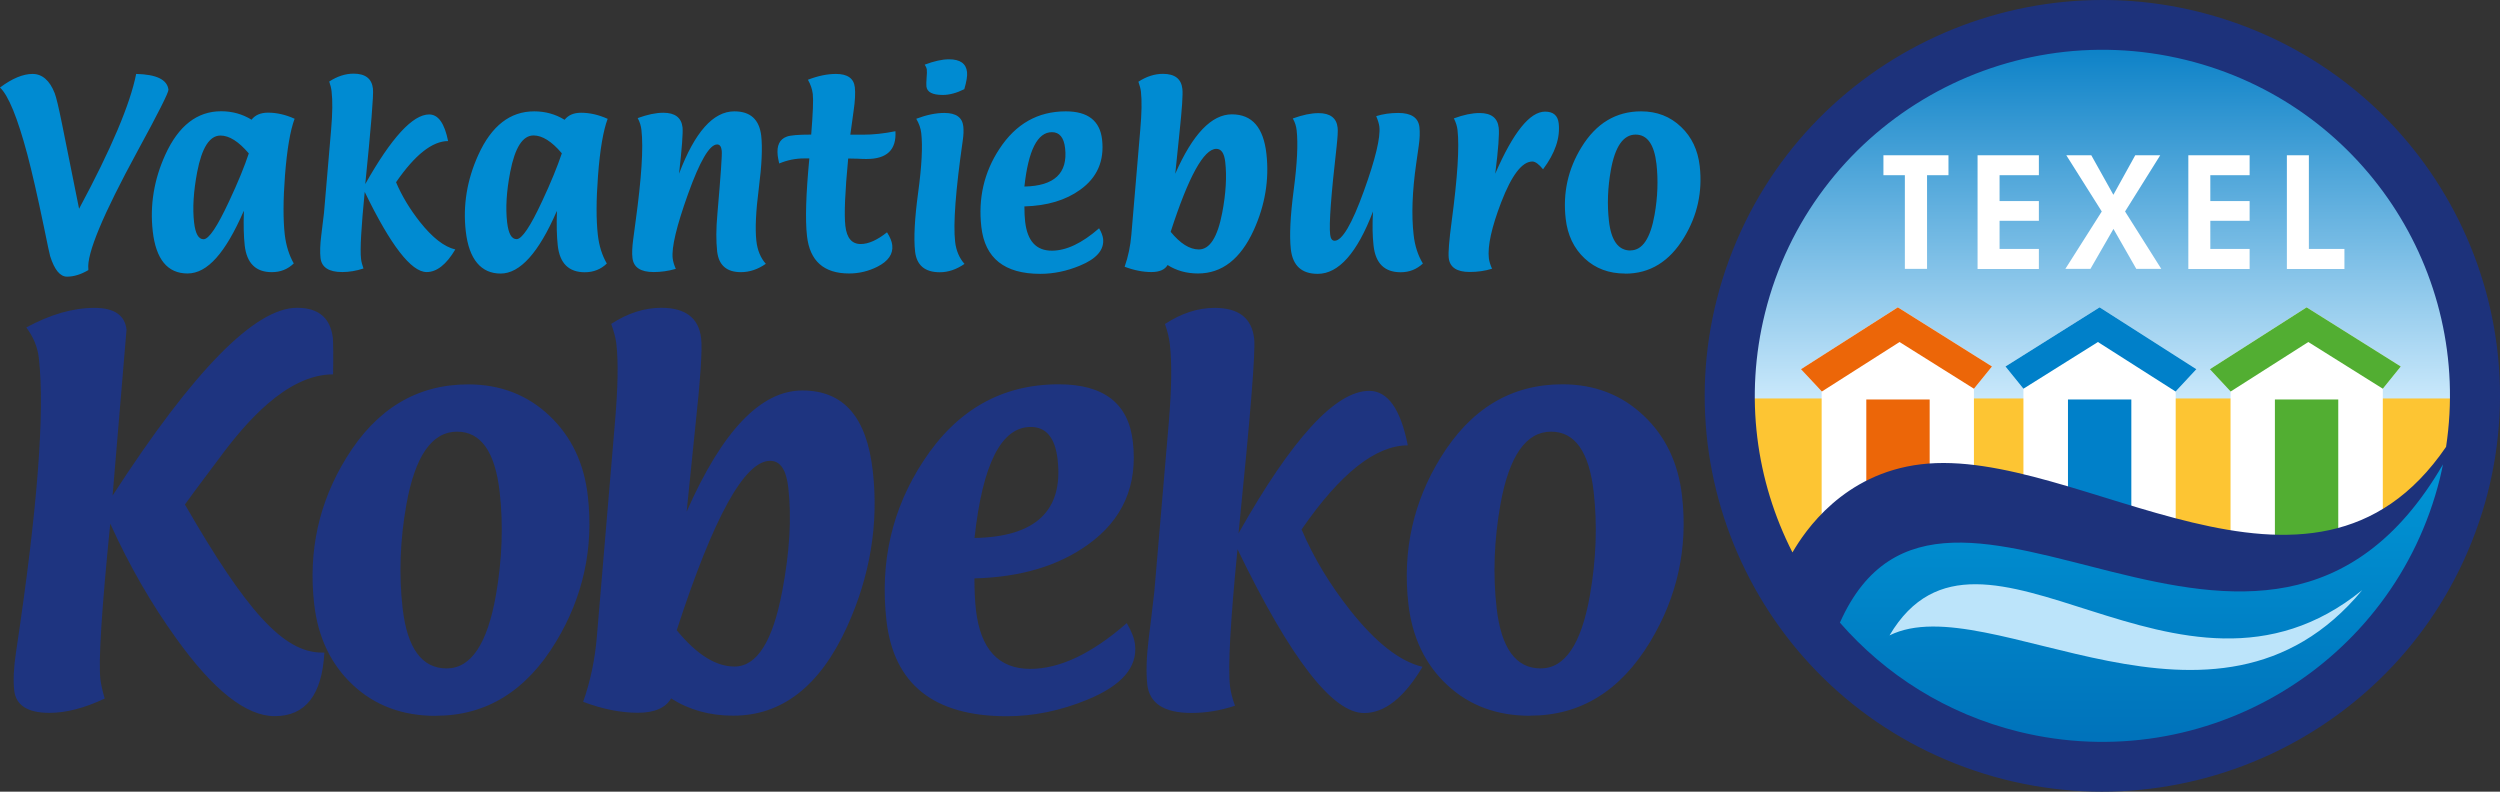 <?xml version="1.0" encoding="UTF-8"?>
<svg width="180px" height="57px" viewBox="0 0 180 57" version="1.1" xmlns="http://www.w3.org/2000/svg" xmlns:xlink="http://www.w3.org/1999/xlink">
    <rect x="0" y="0" width="180" height="57" fill="#333333" stroke="none"/>
    <title>Kobeko_logo_nieuw2013 Copy</title>
    <defs>
        <linearGradient x1="50%" y1="0%" x2="50%" y2="100%" id="linearGradient-1">
            <stop stop-color="#007BC4" offset="0%"></stop>
            <stop stop-color="#C9E8FB" offset="100%"></stop>
        </linearGradient>
        <linearGradient x1="50%" y1="-36.153%" x2="50%" y2="136.098%" id="linearGradient-2">
            <stop stop-color="#00B1EB" offset="0%"></stop>
            <stop stop-color="#005CA9" offset="100%"></stop>
        </linearGradient>
    </defs>
    <g id="Symbols" stroke="none" stroke-width="1" fill="none" fill-rule="evenodd">
        <g id="nav" transform="translate(-285, -46)">
            <g id="logo-nav" transform="translate(253, 0)">
                <g id="Group-2" transform="translate(0, -48)">
                    <g id="Kobeko_logo_nieuw2013-Copy" transform="translate(32, 94)">
                        <path d="M110.931,48.126 C112.677,48.126 113.856,46.37 114.476,42.853 C114.927,40.267 115.015,37.79 114.745,35.413 C114.415,32.524 113.391,31.079 111.679,31.079 C109.873,31.079 108.654,32.827 108.027,36.338 C107.576,38.89 107.481,41.374 107.758,43.791 C108.088,46.674 109.146,48.126 110.925,48.126 L110.925,48.126 L110.931,48.126 Z M110.156,51.535 C107.764,51.535 105.777,50.792 104.193,49.314 C102.61,47.842 101.68,45.891 101.403,43.481 C100.972,39.666 101.747,36.156 103.728,32.942 C105.891,29.425 108.809,27.67 112.495,27.67 C114.819,27.67 116.78,28.432 118.37,29.951 C119.927,31.43 120.837,33.347 121.106,35.703 C121.537,39.471 120.769,42.968 118.815,46.202 C116.672,49.753 113.788,51.528 110.156,51.528 L110.156,51.528 L110.156,51.535 Z M89.174,38.39 C90.029,29.958 90.407,25.293 90.299,24.375 C90.13,22.897 89.18,22.167 87.455,22.167 C86.256,22.167 85.063,22.552 83.877,23.329 C84.066,23.869 84.181,24.348 84.228,24.773 C84.383,26.124 84.356,28 84.154,30.411 L83.109,42.623 C82.941,44.095 82.806,45.196 82.712,45.931 C82.543,47.315 82.51,48.429 82.604,49.28 C82.759,50.651 83.823,51.332 85.791,51.332 C86.815,51.332 87.86,51.164 88.918,50.813 C88.722,50.272 88.608,49.8 88.56,49.402 C88.405,48.024 88.587,44.737 89.1,39.545 C92.907,47.41 95.939,51.339 98.21,51.339 C99.699,51.339 101.1,50.232 102.421,48.011 C100.79,47.626 99.059,46.269 97.212,43.94 C95.723,42.05 94.557,40.112 93.715,38.12 C96.498,34.083 99.052,32.065 101.363,32.065 C100.844,29.452 99.914,28.142 98.587,28.142 C96.161,28.142 93.028,31.565 89.174,38.397 L89.174,38.397 L89.174,38.39 Z M70.165,38.735 C74.572,38.654 76.566,36.77 76.149,33.091 C75.973,31.525 75.327,30.741 74.215,30.741 C72.092,30.741 70.745,33.401 70.165,38.735 L70.165,38.735 L70.165,38.735 Z M70.158,41.651 C70.158,42.549 70.199,43.299 70.266,43.899 C70.59,46.742 71.897,48.159 74.181,48.159 C76.297,48.159 78.608,47.066 81.128,44.865 C81.472,45.452 81.674,45.965 81.721,46.411 C81.91,48.038 80.764,49.361 78.298,50.374 C76.364,51.17 74.43,51.569 72.497,51.569 C67.241,51.569 64.35,49.273 63.824,44.676 C63.346,40.456 64.229,36.642 66.466,33.219 C68.871,29.519 72.126,27.67 76.23,27.67 C79.477,27.67 81.256,29.047 81.566,31.808 C81.923,34.947 80.845,37.412 78.339,39.207 C76.216,40.74 73.494,41.557 70.158,41.645 L70.158,41.645 L70.158,41.651 Z M48.731,45.385 C50.159,47.126 51.541,47.991 52.882,47.991 C54.492,47.991 55.637,46.188 56.318,42.576 C56.857,39.754 57.005,37.263 56.756,35.096 C56.608,33.813 56.177,33.179 55.449,33.179 C53.603,33.179 51.365,37.25 48.724,45.378 L48.724,45.378 L48.731,45.385 Z M41.986,50.536 C42.511,49.044 42.842,47.471 42.976,45.81 L44.277,30.404 C44.492,27.926 44.526,26.043 44.378,24.753 C44.337,24.375 44.209,23.896 44.007,23.322 C45.193,22.545 46.399,22.161 47.612,22.161 C49.357,22.161 50.314,22.897 50.483,24.362 C50.577,25.172 50.429,27.325 50.052,30.822 L49.438,36.838 C51.999,31.025 54.775,28.115 57.767,28.115 C60.759,28.115 62.403,30.046 62.841,33.914 C63.272,37.722 62.652,41.469 60.981,45.142 C59.034,49.402 56.305,51.528 52.787,51.528 C51.109,51.528 49.62,51.116 48.32,50.286 C47.915,50.975 47.12,51.319 45.921,51.319 C44.722,51.319 43.36,51.056 41.986,50.529 L41.986,50.529 L41.986,50.536 Z M32.162,48.126 C33.907,48.126 35.086,46.37 35.706,42.853 C36.157,40.267 36.245,37.79 35.975,35.413 C35.645,32.524 34.621,31.079 32.909,31.079 C31.104,31.079 29.884,32.827 29.257,36.338 C28.806,38.89 28.712,41.374 28.988,43.791 C29.318,46.674 30.376,48.126 32.155,48.126 L32.155,48.126 L32.162,48.126 Z M31.38,51.535 C35.005,51.535 37.889,49.759 40.032,46.208 C41.986,42.974 42.754,39.471 42.323,35.71 C42.053,33.354 41.144,31.444 39.587,29.958 C37.997,28.439 36.036,27.676 33.711,27.676 C30.026,27.676 27.108,29.432 24.945,32.949 C22.964,36.156 22.189,39.666 22.62,43.488 C22.896,45.898 23.826,47.842 25.41,49.321 C26.993,50.799 28.981,51.542 31.373,51.542 L31.373,51.542 L31.38,51.535 Z M7.533,50.299 C6.085,50.981 4.764,51.326 3.558,51.326 C1.995,51.326 1.145,50.786 1.024,49.712 C0.943,48.997 0.984,48.058 1.159,46.917 C2.695,36.716 3.241,29.668 2.796,25.779 C2.709,24.996 2.406,24.26 1.893,23.578 C3.618,22.64 5.256,22.167 6.799,22.167 C8.221,22.167 8.989,22.687 9.11,23.734 C9.11,23.734 8.982,25.253 8.726,28.304 L8.106,35.683 C13.935,26.67 18.362,22.161 21.387,22.161 C22.937,22.161 23.799,22.89 23.968,24.355 C23.988,24.53 24.008,25.752 23.981,26.954 C20.619,26.954 17.62,30.505 15.774,33.01 C14.851,34.259 14.211,35.076 13.315,36.325 C17.701,43.933 20.39,46.985 23.173,46.985 L23.355,46.985 C23.186,50.036 21.994,51.562 19.783,51.562 C17.728,51.562 15.37,49.705 12.708,45.992 C10.889,43.474 9.299,40.706 7.938,37.702 C7.318,43.872 7.082,47.606 7.23,48.922 C7.271,49.267 7.372,49.732 7.54,50.299 L7.533,50.299 Z" id="Shape" fill="#1E3480"></path>
                        <path d="M6.361,19.447 C5.835,19.757 5.323,19.919 4.825,19.919 C4.326,19.919 3.922,19.426 3.612,18.448 C3.578,18.34 3.43,17.658 3.174,16.395 C2.702,14.12 2.298,12.358 1.968,11.116 C1.26,8.469 0.606,6.869 0,6.302 C0.876,5.647 1.658,5.323 2.345,5.323 C3.032,5.323 3.585,5.789 3.942,6.721 C4.056,7.018 4.232,7.76 4.474,8.962 L5.694,15.031 C8.005,10.731 9.373,7.497 9.804,5.323 C11.273,5.357 12.041,5.735 12.129,6.457 C12.149,6.64 11.408,8.118 9.898,10.886 C7.412,15.45 6.233,18.279 6.361,19.379 L6.361,19.453 L6.368,19.453 L6.361,19.447 Z M17.56,15.207 C17.526,16.193 17.546,17.016 17.62,17.678 C17.769,18.954 18.416,19.595 19.568,19.595 C20.194,19.595 20.72,19.386 21.151,18.967 C20.814,18.373 20.599,17.685 20.504,16.902 C20.383,15.828 20.383,14.404 20.518,12.635 C20.666,10.758 20.895,9.394 21.212,8.55 C20.572,8.26 19.932,8.111 19.298,8.111 C18.773,8.111 18.375,8.28 18.112,8.618 C17.452,8.213 16.724,8.01 15.922,8.01 C14.191,8.01 12.85,9.057 11.9,11.143 C11.084,12.939 10.788,14.775 10.997,16.645 C11.226,18.67 12.061,19.69 13.503,19.69 C14.945,19.69 16.239,18.191 17.546,15.2 L17.546,15.2 L17.56,15.207 Z M17.917,11.035 C17.6,11.993 17.129,13.141 16.502,14.478 C15.653,16.307 15.04,17.226 14.656,17.226 C14.292,17.226 14.069,16.827 13.975,16.024 C13.854,14.984 13.935,13.769 14.197,12.385 C14.534,10.63 15.094,9.759 15.875,9.759 C16.502,9.759 17.176,10.184 17.91,11.041 L17.91,11.041 L17.917,11.035 Z M26.293,13.263 C28.179,9.914 29.716,8.24 30.901,8.24 C31.555,8.24 32.007,8.881 32.263,10.157 C31.131,10.157 29.877,11.143 28.516,13.121 C28.927,14.093 29.5,15.045 30.228,15.97 C31.131,17.111 31.98,17.772 32.781,17.961 C32.135,19.048 31.447,19.588 30.72,19.588 C29.608,19.588 28.125,17.664 26.259,13.816 C26.01,16.361 25.915,17.968 25.996,18.643 C26.016,18.839 26.077,19.069 26.171,19.332 C25.652,19.501 25.14,19.588 24.642,19.588 C23.678,19.588 23.159,19.251 23.078,18.583 C23.031,18.164 23.045,17.624 23.132,16.942 C23.179,16.577 23.24,16.037 23.328,15.322 L23.84,9.34 C23.941,8.159 23.954,7.241 23.874,6.579 C23.853,6.37 23.793,6.133 23.705,5.87 C24.285,5.492 24.871,5.303 25.457,5.303 C26.306,5.303 26.771,5.661 26.852,6.383 C26.906,6.836 26.717,9.117 26.299,13.249 L26.299,13.249 L26.293,13.263 Z M40.086,15.207 C38.785,18.204 37.438,19.696 36.043,19.696 C34.648,19.696 33.765,18.684 33.536,16.652 C33.321,14.782 33.624,12.945 34.439,11.15 C35.389,9.057 36.73,8.017 38.462,8.017 C39.264,8.017 39.991,8.22 40.652,8.625 C40.914,8.287 41.312,8.118 41.838,8.118 C42.471,8.118 43.111,8.267 43.751,8.557 C43.435,9.401 43.199,10.765 43.057,12.642 C42.922,14.41 42.922,15.828 43.044,16.908 C43.131,17.691 43.347,18.38 43.691,18.974 C43.259,19.393 42.727,19.602 42.107,19.602 C40.955,19.602 40.301,18.961 40.16,17.685 C40.086,17.023 40.065,16.199 40.099,15.214 L40.099,15.214 L40.086,15.207 Z M40.45,11.035 C39.722,10.177 39.041,9.752 38.415,9.752 C37.633,9.752 37.074,10.63 36.737,12.378 C36.467,13.762 36.393,14.977 36.514,16.017 C36.609,16.82 36.831,17.219 37.195,17.219 C37.579,17.219 38.192,16.301 39.041,14.471 C39.668,13.134 40.133,11.987 40.456,11.028 L40.456,11.028 L40.45,11.035 Z M48.893,12.5 C50.025,9.509 51.352,8.017 52.875,8.017 C54.027,8.017 54.674,8.604 54.809,9.779 C54.903,10.636 54.849,11.892 54.634,13.56 C54.418,15.227 54.364,16.49 54.458,17.34 C54.532,18.015 54.762,18.569 55.139,18.994 C54.559,19.399 53.96,19.595 53.347,19.595 C52.316,19.595 51.75,19.096 51.635,18.103 C51.554,17.367 51.554,16.463 51.655,15.369 C51.891,12.635 51.999,11.129 51.965,10.852 C51.931,10.549 51.824,10.4 51.635,10.4 C51.089,10.4 50.388,11.595 49.533,13.985 C48.711,16.28 48.34,17.826 48.434,18.61 C48.461,18.819 48.529,19.069 48.657,19.359 C48.118,19.514 47.585,19.588 47.066,19.588 C46.123,19.588 45.611,19.251 45.537,18.569 C45.496,18.231 45.517,17.786 45.591,17.232 L45.766,15.916 C46.191,12.817 46.332,10.636 46.184,9.36 C46.15,9.057 46.062,8.773 45.914,8.503 C46.615,8.247 47.228,8.118 47.761,8.118 C48.596,8.118 49.061,8.469 49.142,9.165 C49.182,9.549 49.101,10.657 48.893,12.486 L48.893,12.486 L48.893,12.5 Z M58.272,11.406 L57.902,11.406 C57.275,11.406 56.682,11.528 56.102,11.771 C56.042,11.507 56.008,11.318 55.995,11.197 C55.914,10.481 56.129,10.029 56.641,9.84 C56.898,9.739 57.484,9.691 58.407,9.691 C58.528,8.179 58.569,7.207 58.521,6.775 C58.481,6.43 58.366,6.086 58.171,5.742 C58.885,5.465 59.559,5.323 60.186,5.323 C61.021,5.323 61.473,5.641 61.547,6.282 C61.594,6.687 61.567,7.254 61.459,7.99 L61.223,9.698 L62.126,9.698 C62.854,9.698 63.636,9.617 64.471,9.448 C64.552,10.785 63.858,11.447 62.403,11.447 C62.254,11.447 62.032,11.447 61.736,11.426 C61.439,11.413 61.217,11.413 61.069,11.413 C60.839,13.816 60.772,15.437 60.866,16.267 C60.967,17.138 61.331,17.57 61.971,17.57 C62.531,17.57 63.164,17.286 63.865,16.726 C64.087,17.077 64.215,17.388 64.242,17.651 C64.316,18.285 63.959,18.805 63.171,19.204 C62.524,19.528 61.85,19.69 61.136,19.69 C59.317,19.69 58.306,18.792 58.104,16.996 C57.969,15.821 58.03,13.958 58.272,11.413 L58.272,11.413 L58.272,11.406 Z M65.974,8.55 C66.702,8.274 67.375,8.132 67.995,8.132 C68.831,8.132 69.282,8.449 69.357,9.09 C69.39,9.381 69.377,9.725 69.316,10.137 C68.804,13.701 68.622,16.132 68.77,17.421 C68.844,18.042 69.067,18.576 69.444,19.001 C68.858,19.406 68.265,19.602 67.665,19.602 C66.594,19.602 66.001,19.102 65.886,18.11 C65.779,17.151 65.853,15.727 66.109,13.85 C66.365,11.966 66.439,10.549 66.331,9.59 C66.291,9.239 66.176,8.901 65.974,8.557 L65.974,8.557 L65.974,8.55 Z M69.437,6.417 C68.885,6.694 68.366,6.836 67.874,6.836 C67.14,6.836 66.749,6.633 66.702,6.228 C66.688,6.093 66.695,5.884 66.715,5.607 C66.742,5.337 66.742,5.127 66.729,4.992 C66.715,4.898 66.668,4.79 66.58,4.655 C67.261,4.398 67.84,4.27 68.326,4.27 C69.127,4.27 69.559,4.574 69.626,5.181 C69.66,5.452 69.592,5.863 69.431,6.417 L69.431,6.417 L69.437,6.417 Z M73.757,14.863 C73.757,15.301 73.777,15.666 73.81,15.963 C73.972,17.354 74.606,18.049 75.731,18.049 C76.769,18.049 77.901,17.516 79.134,16.436 C79.302,16.719 79.396,16.976 79.423,17.192 C79.511,17.988 78.952,18.637 77.746,19.129 C76.802,19.521 75.852,19.717 74.902,19.717 C72.328,19.717 70.913,18.596 70.657,16.341 C70.421,14.275 70.852,12.405 71.951,10.731 C73.13,8.922 74.72,8.017 76.735,8.017 C78.325,8.017 79.194,8.692 79.349,10.042 C79.524,11.582 78.999,12.79 77.766,13.668 C76.728,14.417 75.394,14.815 73.757,14.863 L73.757,14.863 Z M73.757,13.431 C75.913,13.391 76.89,12.473 76.688,10.67 C76.6,9.901 76.283,9.516 75.738,9.516 C74.7,9.516 74.04,10.819 73.757,13.431 L73.757,13.431 Z M80.973,19.21 C81.229,18.481 81.391,17.712 81.458,16.895 L82.098,9.354 C82.206,8.138 82.22,7.22 82.146,6.586 C82.125,6.403 82.065,6.167 81.964,5.884 C82.543,5.506 83.136,5.317 83.729,5.317 C84.585,5.317 85.05,5.674 85.131,6.397 C85.178,6.795 85.104,7.848 84.922,9.563 L84.619,12.506 C85.872,9.658 87.233,8.233 88.695,8.233 C90.157,8.233 90.966,9.178 91.182,11.069 C91.391,12.932 91.087,14.768 90.272,16.564 C89.322,18.65 87.981,19.69 86.256,19.69 C85.434,19.69 84.706,19.487 84.066,19.082 C83.871,19.42 83.48,19.588 82.894,19.588 C82.307,19.588 81.64,19.46 80.966,19.204 L80.966,19.204 L80.973,19.21 Z M84.282,16.685 C84.982,17.536 85.656,17.961 86.317,17.961 C87.105,17.961 87.664,17.077 88.001,15.315 C88.264,13.931 88.338,12.716 88.217,11.656 C88.143,11.028 87.934,10.717 87.577,10.717 C86.674,10.717 85.575,12.709 84.288,16.692 L84.288,16.692 L84.282,16.685 Z M99.086,8.361 C99.584,8.206 100.117,8.132 100.669,8.132 C101.606,8.132 102.118,8.469 102.199,9.151 C102.239,9.522 102.226,9.968 102.151,10.488 L101.963,11.804 C101.68,13.796 101.619,15.497 101.781,16.908 C101.868,17.698 102.091,18.387 102.448,18.974 C101.996,19.393 101.471,19.602 100.851,19.602 C99.692,19.602 99.038,18.967 98.897,17.691 C98.816,17.003 98.803,16.186 98.856,15.227 C97.711,18.225 96.377,19.717 94.874,19.717 C93.722,19.717 93.075,19.129 92.94,17.948 C92.832,16.983 92.9,15.551 93.149,13.661 C93.398,11.771 93.466,10.339 93.358,9.374 C93.324,9.077 93.237,8.793 93.082,8.53 C93.783,8.274 94.402,8.145 94.935,8.145 C95.77,8.145 96.235,8.496 96.309,9.192 C96.336,9.428 96.309,9.88 96.235,10.562 C95.838,14.026 95.683,16.132 95.77,16.881 C95.804,17.185 95.912,17.334 96.094,17.334 C96.633,17.334 97.34,16.139 98.203,13.742 C99.032,11.447 99.402,9.901 99.315,9.124 C99.288,8.915 99.214,8.665 99.092,8.375 L99.092,8.375 L99.086,8.361 Z M107.414,19.352 C106.915,19.507 106.383,19.582 105.817,19.582 C104.887,19.582 104.382,19.244 104.308,18.569 C104.267,18.191 104.335,17.307 104.523,15.916 C104.941,12.783 105.083,10.589 104.941,9.354 C104.907,9.077 104.82,8.8 104.678,8.523 C105.372,8.267 105.992,8.138 106.525,8.138 C107.367,8.138 107.825,8.49 107.906,9.185 C107.96,9.637 107.879,10.744 107.657,12.506 C108.95,9.529 110.15,8.037 111.248,8.037 C111.834,8.037 112.158,8.314 112.225,8.868 C112.346,9.921 111.969,11.028 111.1,12.189 C110.797,11.818 110.541,11.629 110.332,11.629 C109.59,11.629 108.842,12.608 108.088,14.559 C107.394,16.368 107.097,17.712 107.198,18.603 C107.225,18.812 107.299,19.062 107.427,19.352 L107.427,19.352 L107.414,19.352 Z M117.016,19.696 C115.844,19.696 114.873,19.332 114.098,18.61 C113.323,17.887 112.865,16.935 112.73,15.754 C112.515,13.884 112.899,12.169 113.869,10.596 C114.927,8.874 116.356,8.017 118.161,8.017 C119.3,8.017 120.257,8.388 121.039,9.138 C121.8,9.86 122.245,10.798 122.38,11.953 C122.588,13.796 122.218,15.511 121.254,17.097 C120.203,18.839 118.788,19.703 117.016,19.703 L117.016,19.703 L117.016,19.696 Z M117.393,18.029 C118.249,18.029 118.829,17.172 119.132,15.45 C119.354,14.188 119.395,12.972 119.267,11.811 C119.105,10.4 118.606,9.691 117.764,9.691 C116.881,9.691 116.281,10.549 115.978,12.263 C115.756,13.512 115.709,14.728 115.844,15.916 C116.005,17.327 116.524,18.036 117.393,18.036 L117.393,18.029 Z" id="Shape" fill="#008BD2"></path>
                        <path d="M151.644,55.383 C136.853,55.383 124.853,43.413 124.765,28.608 L178.522,28.608 C178.435,43.407 166.434,55.383 151.644,55.383 L151.644,55.383 Z" id="Path" fill="#FDC533"></path>
                        <path d="M151.644,1.833 C136.853,1.833 124.853,13.843 124.765,28.689 L178.522,28.689 C178.435,13.843 166.434,1.833 151.644,1.833 L151.644,1.833 Z" id="Path" fill="url(#linearGradient-1)"></path>
                        <polygon id="Path" fill="#FFFFFF" points="129.677 26.583 136.644 22.127 143.423 26.387 142.123 27.987 142.123 39.639 131.159 39.639 131.159 33.293 131.159 28.183"></polygon>
                        <rect id="Rectangle" fill="#EC6608" fill-rule="nonzero" x="134.374" y="28.763" width="4.562" height="10.579"></rect>
                        <polygon id="Path" fill="#EC6608" points="143.423 26.387 136.644 22.127 129.67 26.583 131.173 28.189 136.766 24.625 142.123 27.987"></polygon>
                        <polygon id="Path" fill="#FFFFFF" points="158.139 26.583 151.172 22.127 144.393 26.387 145.687 27.987 145.687 39.639 156.65 39.639 156.65 33.293 156.65 28.183"></polygon>
                        <rect id="Rectangle" fill="#0080C9" fill-rule="nonzero" x="148.894" y="28.763" width="4.562" height="10.579"></rect>
                        <polygon id="Path" fill="#0080C9" points="144.393 26.387 151.172 22.127 158.139 26.583 156.643 28.189 151.051 24.625 145.687 27.987"></polygon>
                        <polygon id="Path" fill="#FFFFFF" points="159.11 26.583 166.077 22.127 172.856 26.387 171.562 27.987 171.562 39.639 160.599 39.639 160.599 33.293 160.599 28.183"></polygon>
                        <rect id="Rectangle" fill="#52AE32" fill-rule="nonzero" x="163.793" y="28.763" width="4.562" height="10.579"></rect>
                        <polygon id="Path" fill="#52AE32" points="172.856 26.387 166.077 22.127 159.11 26.583 160.606 28.189 166.198 24.625 171.562 27.987"></polygon>
                        <path d="M140.29,11.177 L140.29,12.615 L138.747,12.615 L138.747,19.359 L137.15,19.359 L137.15,12.615 L135.607,12.615 L135.607,11.177 L140.283,11.177 L140.29,11.177 Z M146.799,19.366 L142.385,19.366 L142.385,11.177 L146.799,11.177 L146.799,12.615 L143.969,12.615 L143.969,14.478 L146.799,14.478 L146.799,15.896 L143.969,15.896 L143.969,17.921 L146.799,17.921 L146.799,19.359 L146.799,19.359 L146.799,19.366 Z M152.169,16.483 L150.512,19.359 L148.706,19.359 L151.327,15.227 L148.773,11.177 L150.572,11.177 L152.163,14.026 L153.739,11.177 L155.538,11.177 L153.005,15.227 L155.612,19.359 L153.813,19.359 L152.169,16.483 L152.169,16.483 L152.169,16.483 Z M161.973,19.366 L157.56,19.366 L157.56,11.177 L161.973,11.177 L161.973,12.615 L159.143,12.615 L159.143,14.478 L161.973,14.478 L161.973,15.896 L159.143,15.896 L159.143,17.921 L161.973,17.921 L161.973,19.359 L161.973,19.359 L161.973,19.366 Z M168.806,19.366 L164.655,19.366 L164.655,11.177 L166.239,11.177 L166.239,17.921 L168.799,17.921 L168.799,19.359 L168.806,19.366 Z" id="Shape" fill="#FFFFFF"></path>
                        <path d="M176.117,32.173 L176.117,32.173 C166.427,46.37 149.642,32.071 138.315,33.428 C132.709,34.097 129.947,38.242 129.057,39.774 C126.436,34.63 125.58,28.568 127.083,22.525 C130.405,9.171 143.976,1.016 157.391,4.317 C170.039,7.43 178.024,19.602 176.117,32.173 L176.117,32.173 Z M161.246,1.752 C146.408,-3.669 129.96,3.912 124.502,18.684 C119.051,33.455 126.652,49.827 141.489,55.248 C156.327,60.669 172.775,53.088 178.233,38.316 C183.691,23.545 176.083,7.173 161.246,1.752 L161.246,1.752 Z" id="Shape" fill="#1D327B"></path>
                        <path d="M145.357,52.683 L145.357,52.683 C140.148,51.4 135.741,48.578 132.473,44.831 C139.987,27.96 162.897,55.781 175.895,33.435 C175.82,33.779 175.753,34.124 175.665,34.475 C172.344,47.829 158.773,55.984 145.357,52.683 Z" id="Path" fill="url(#linearGradient-2)"></path>
                        <path d="M136.045,45.749 C142.614,34.644 156.846,53.23 170.079,42.488 C159.48,55.295 143.214,42.185 136.045,45.749 Z" id="Path" fill="#BCE4FA"></path>
                    </g>
                </g>
            </g>
        </g>
    </g>
</svg>